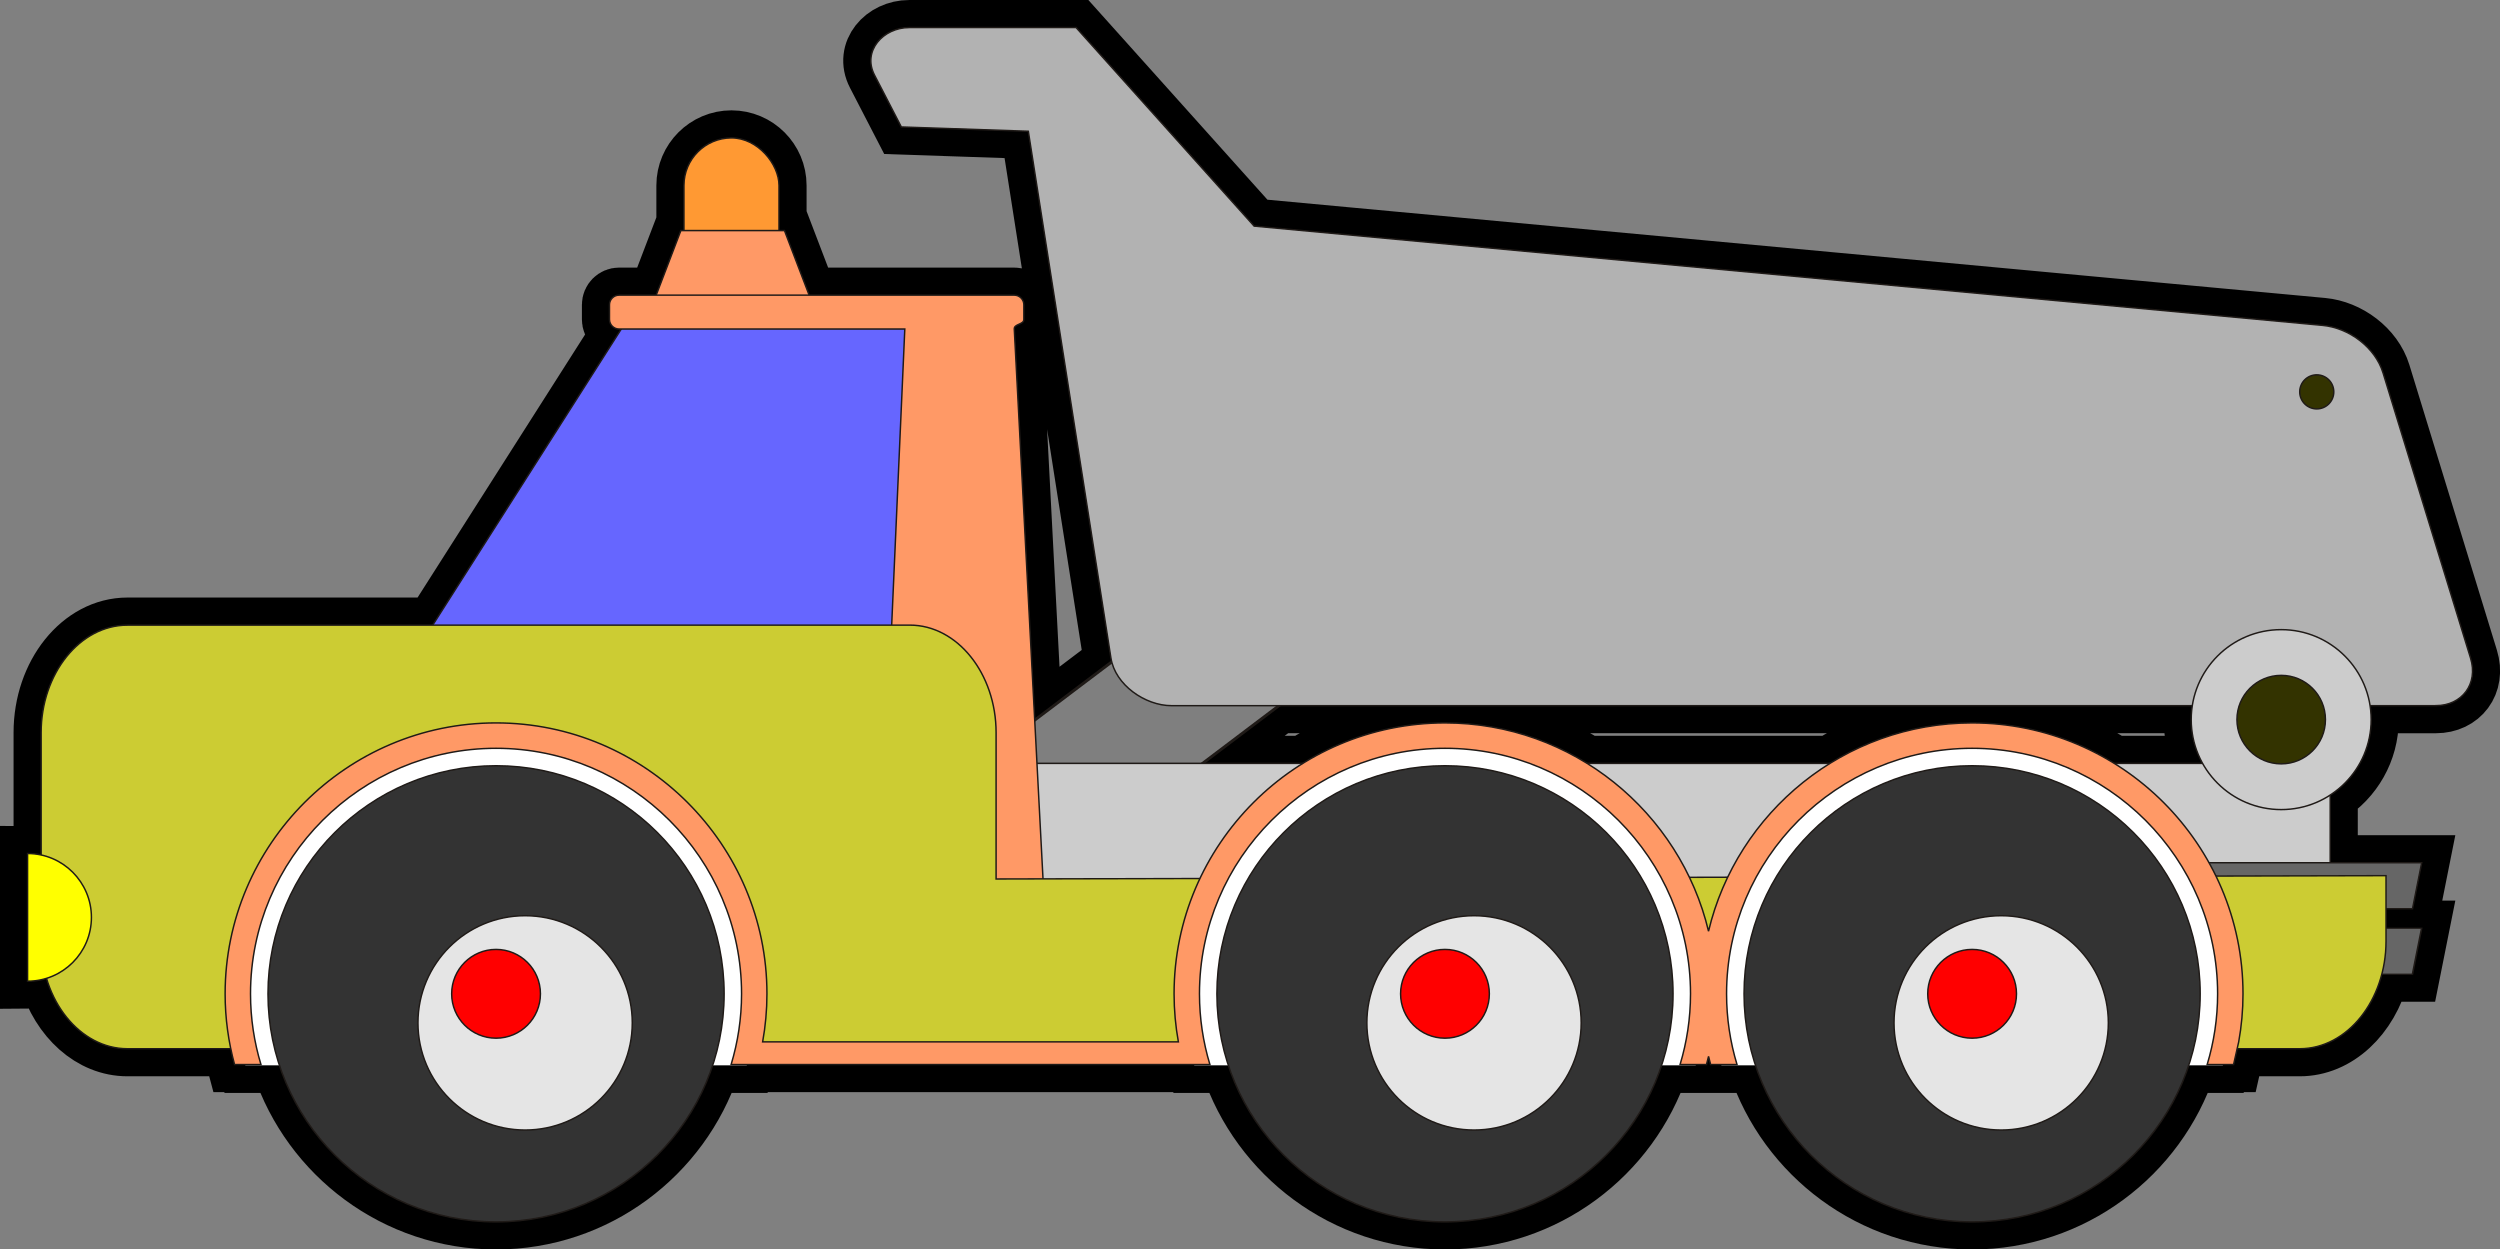 <?xml version="1.0" encoding="UTF-8" standalone="no"?>
<!-- Creator: CorelDRAW -->

<svg
   xmlns:dc="http://purl.org/dc/elements/1.1/"
   xmlns:cc="http://creativecommons.org/ns#"
   xmlns:rdf="http://www.w3.org/1999/02/22-rdf-syntax-ns#"
   xmlns:svg="http://www.w3.org/2000/svg"
   xmlns="http://www.w3.org/2000/svg"
   xmlns:sodipodi="http://sodipodi.sourceforge.net/DTD/sodipodi-0.dtd"
   xmlns:inkscape="http://www.inkscape.org/namespaces/inkscape"
   xml:space="preserve"
   width="127.92mm"
   height="63.933mm"
   style="clip-rule:evenodd;fill-rule:evenodd;image-rendering:optimizeQuality;shape-rendering:geometricPrecision;text-rendering:geometricPrecision"
   viewBox="0 0 127.92 63.933"
   version="1.1"
   id="svg150"
   sodipodi:docname="car-2.svg"
   inkscape:version="0.92.3 (2405546, 2018-03-11)"><rect x="0" y="0" width="127.92" height="63.933" fill="#808080" stroke="none"/><sodipodi:namedview
   pagecolor="#ffffff"
   bordercolor="#666666"
   borderopacity="1"
   objecttolerance="10"
   gridtolerance="10"
   guidetolerance="10"
   inkscape:pageopacity="0"
   inkscape:pageshadow="2"
   inkscape:window-width="1920"
   inkscape:window-height="1017"
   id="namedview152"
   showgrid="false"
   inkscape:zoom="3.5176855"
   inkscape:cx="241.73882"
   inkscape:cy="120.81808"
   inkscape:window-x="-4"
   inkscape:window-y="9"
   inkscape:window-maximized="1"
   inkscape:current-layer="svg150"
   showborder="false"
   fit-margin-top="0"
   fit-margin-left="0"
   fit-margin-right="0"
   fit-margin-bottom="0" />
 <defs
   id="defs4"><style
     type="text/css"
     id="style2">
   <![CDATA[
    .str1 {stroke:#1F1A17;stroke-width:0.076}
    .str2 {stroke:#191919;stroke-width:0.076}
    .str0 {stroke:black;stroke-width:2.822}
    .fil0 {fill:black}
    .fil10 {fill:blue}
    .fil17 {fill:#333300}
    .fil5 {fill:#333333}
    .fil1 {fill:#666666}
    .fil2 {fill:#6666FF}
    .fil12 {fill:#7F7F7F}
    .fil7 {fill:#990000}
    .fil16 {fill:#B2B2B2}
    .fil18 {fill:#CC9933}
    .fil15 {fill:#CCCC33}
    .fil9 {fill:#CCCCCC}
    .fil6 {fill:#E5E5E5}
    .fil3 {fill:red}
    .fil13 {fill:#FF9933}
    .fil14 {fill:#FF9966}
    .fil8 {fill:yellow}
    .fil11 {fill:#FFFFF2}
    .fil4 {fill:white}
   ]]>
  </style></defs>
 <g
   id="_241899624"
   transform="translate(-4.822,-160.729)">
   <path
   style="fill:#000000;stroke:#000000;stroke-width:2.822"
   inkscape:connector-curvature="0"
   d="m 126.91,208.223 h 1.825 l -0.47,2.352 h -1.569 c -0.575,2.207 -2.245,3.815 -4.201,3.815 h -3.202 l -0.182,0.809 h -0.54 c -0.004,0.014 -0.008,0.029 -0.012,0.043 h -1.748 c -1.542,4.643 -5.93,8.009 -11.08,8.009 -5.15,0 -9.537,-3.365 -11.079,-8.009 h -1.748 c -0.004,-0.014 -0.008,-0.029 -0.012,-0.043 h -0.541 c -0.037,-0.138 -0.073,-0.278 -0.106,-0.417 -0.033,0.14 -0.069,0.279 -0.106,0.417 h -0.54 c -0.004,0.014 -0.008,0.029 -0.012,0.043 H 90.656 90.197 89.838 c -1.542,4.643 -5.93,8.009 -11.08,8.009 -5.15,0 -9.537,-3.365 -11.079,-8.009 h -1.748 c -0.004,-0.014 -0.008,-0.029 -0.012,-0.043 h -0.541 -21.795 -0.54 c -0.004,0.014 -0.008,0.029 -0.012,0.043 h -1.748 c -1.542,4.643 -5.93,8.009 -11.08,8.009 -5.15,0 -9.537,-3.365 -11.079,-8.009 h -1.748 c -0.004,-0.014 -0.008,-0.029 -0.012,-0.043 h -0.541 c -0.072,-0.267 -0.137,-0.536 -0.193,-0.809 H 11.342 c -1.892,0 -3.517,-1.504 -4.141,-3.601 -0.306,0.095 -0.631,0.147 -0.968,0.147 v -3.267 -3.267 c 0.238,0 0.47,0.026 0.694,0.075 v -6.26 c 0,-3.026 1.987,-5.502 4.415,-5.502 h 15.621 l 9.647,-15.149 h -0.112 c -0.27,0 -0.49,-0.221 -0.49,-0.49 v -0.754 c 0,-0.27 0.221,-0.49 0.49,-0.49 h 1.899 l 1.262,-3.304 h 0.159 v -2.31 c 0,-1.338 1.094,-2.432 2.432,-2.432 v 0 c 1.338,0 2.432,1.094 2.432,2.432 v 2.31 h 0.28 l 1.262,3.304 h 10.495 c 0.27,0 0.49,0.221 0.49,0.49 v 0.754 c 0,0.269 -0.504,0.222 -0.49,0.49 l 1.046,20.009 3.939,-2.978 c -0.016,-0.063 -0.029,-0.127 -0.039,-0.191 l -4.228,-26.959 -6.498,-0.22 -1.372,-2.654 c -0.636,-1.23 0.439,-2.432 1.776,-2.432 h 8.539 l 9.11,10.16 54.676,5.08 c 1.332,0.124 2.682,1.109 3.088,2.432 l 4.477,14.592 c 0.406,1.323 -0.44,2.432 -1.776,2.432 h -3.364 c 0.036,0.233 0.056,0.471 0.056,0.714 0,1.633 -0.857,3.071 -2.144,3.889 0.032,0.207 0.049,0.426 0.049,0.653 v 2.783 h 4.681 l -0.47,2.352 H 126.91 Z M 78.758,197.719 c 2.664,0 5.157,0.759 7.273,2.071 h 12.427 c 2.116,-1.312 4.609,-2.071 7.273,-2.071 2.664,0 5.156,0.759 7.272,2.071 h 4.523 c -0.372,-0.664 -0.584,-1.427 -0.584,-2.24 0,-0.243 0.019,-0.481 0.056,-0.714 H 70.259 l -3.906,2.953 h 5.133 c 2.116,-1.312 4.608,-2.071 7.272,-2.071 z"
   class="fil0 str0"
   id="_243783384" />
   <g
   id="g111">
    <rect
   style="fill:#7f7f7f;stroke:#1f1a17;stroke-width:0.076"
   y="0"
   x="0"
   ry="0.973"
   rx="0.973"
   height="3.526"
   width="55.814"
   transform="matrix(0.217,-0.164,1.712,1.175,53.037,201.149)"
   class="fil12 str1"
   id="_243783336" />
    <rect
   style="fill:#cccccc;stroke:#1f1a17;stroke-width:0.076"
   ry="0.973"
   rx="0.973"
   height="8.345"
   width="67.47"
   y="199.789"
   x="56.584"
   class="fil9 str1"
   id="_243783288" />
    <rect
   style="fill:#ff9933;stroke:#1f1a17;stroke-width:0.076"
   ry="2.432"
   rx="2.432"
   height="7.296"
   width="4.864"
   y="167.785"
   x="39.818"
   class="fil13 str1"
   id="_243783240" />
    <polygon
   style="fill:#ff9966;stroke:#1f1a17;stroke-width:0.076"
   points="39.66,172.527 44.962,172.527 46.263,175.932 38.359,175.932 "
   class="fil14 str1"
   id="_243783192" />
    <rect
   style="fill:#666666;stroke:#1f1a17;stroke-width:0.076"
   y="0"
   x="0"
   height="2.944"
   width="2.81"
   transform="matrix(1.124,0,-0.16,0.799,125.575,208.223)"
   class="fil1 str1"
   id="_243783144" />
    <polygon
   style="fill:#666666;stroke:#1f1a17;stroke-width:0.076"
   points="115.415,204.874 128.735,204.874 128.265,207.226 114.945,207.226 "
   class="fil1 str1"
   id="_243783096" />
    <polygon
   style="fill:#6666ff;stroke:#1f1a17;stroke-width:0.076"
   points="55.812,196.257 24.707,196.257 37.407,176.314 55.812,176.314 "
   class="fil2 str1"
   id="_243783048" />
    <path
   style="fill:#ff9966;stroke:#1f1a17;stroke-width:0.076"
   inkscape:connector-curvature="0"
   d="m 36.498,175.831 h 20.222 c 0.27,0 0.49,0.221 0.49,0.49 v 0.754 c 0,0.269 -0.504,0.222 -0.49,0.49 l 1.582,30.258 -8.507,-0.387 1.324,-29.871 H 36.498 c -0.27,0 -0.49,-0.221 -0.49,-0.49 v -0.754 c 0,-0.27 0.221,-0.49 0.49,-0.49 z"
   class="fil14 str1"
   id="_239448176" />
    <path
   style="fill:#cccc33;stroke:#1f1a17;stroke-width:0.076"
   inkscape:connector-curvature="0"
   d="m 11.342,192.715 h 40.033 c 1.214,0 2.319,0.62 3.118,1.617 0.799,0.996 1.297,2.375 1.297,3.886 v 7.487 l 71.12,-0.17 v 3.354 c 0,3.026 -1.988,5.502 -4.415,5.502 H 11.342 c -2.428,0 -4.415,-2.476 -4.415,-5.502 v -10.671 c 0,-3.026 1.987,-5.502 4.415,-5.502 z"
   class="fil15 str1"
   id="_239448104" />
    <path
   style="fill:#ffffff"
   inkscape:connector-curvature="0"
   d="m 43.544,211.58 c 0,1.269 -0.179,2.497 -0.512,3.661 h -25.655 c -0.334,-1.164 -0.513,-2.392 -0.513,-3.661 -1e-4,-7.347 5.993,-13.34 13.34,-13.34 7.347,-1e-4 13.34,5.993 13.34,13.34 z"
   class="fil4"
   id="_239448032" />
    <circle
   style="fill:#333333;stroke:#1f1a17;stroke-width:0.076"
   r="11.67"
   cy="211.58"
   cx="30.204"
   class="fil5 str1"
   id="_239448800" />
    <circle
   style="fill:#e5e5e5;stroke:#1f1a17;stroke-width:0.076"
   r="5.483"
   cy="213.067"
   cx="31.691"
   class="fil6 str1"
   id="_241750600" />
    <circle
   style="fill:#ff0000;stroke:#1f1a17;stroke-width:0.076"
   r="2.271"
   cy="211.58"
   cx="30.204"
   class="fil3 str1"
   id="_241732912" />
    <path
   style="fill:#ffffff"
   inkscape:connector-curvature="0"
   d="m 92.099,211.58 c 0,1.269 -0.179,2.497 -0.512,3.661 H 90.656 90.197 65.931 c -0.334,-1.164 -0.513,-2.392 -0.513,-3.661 0,-7.347 5.993,-13.34 13.34,-13.34 7.347,0 13.34,5.993 13.34,13.34 z"
   class="fil4"
   id="_241732840" />
    <circle
   style="fill:#333333;stroke:#1f1a17;stroke-width:0.076"
   r="11.67"
   cy="211.58"
   cx="78.758"
   class="fil5 str1"
   id="_241732792" />
    <circle
   style="fill:#e5e5e5;stroke:#1f1a17;stroke-width:0.076"
   r="5.483"
   cy="213.067"
   cx="80.245"
   class="fil6 str1"
   id="_241732744" />
    <circle
   style="fill:#ff0000;stroke:#1f1a17;stroke-width:0.076"
   r="2.271"
   cy="211.58"
   cx="78.758"
   class="fil3 str1"
   id="_241732696" />
    <path
   style="fill:#ffff00;stroke:#1f1a17;stroke-width:0.076"
   inkscape:connector-curvature="0"
   d="m 6.233,207.669 v 3.267 c 1.804,0 3.267,-1.463 3.267,-3.267 0,-1.804 -1.463,-3.267 -3.267,-3.267 z"
   class="fil8 str1"
   id="_241732648" />
    <path
   style="fill:#ffffff"
   inkscape:connector-curvature="0"
   d="m 119.071,211.58 c 0,1.269 -0.179,2.497 -0.512,3.661 h -25.655 c -0.334,-1.164 -0.513,-2.392 -0.513,-3.661 -1e-4,-7.347 5.993,-13.34 13.34,-13.34 7.347,-1e-4 13.34,5.993 13.34,13.34 z"
   class="fil4"
   id="_241732576" />
    <circle
   style="fill:#333333;stroke:#1f1a17;stroke-width:0.076"
   r="11.67"
   cy="211.58"
   cx="105.731"
   class="fil5 str1"
   id="_241732528" />
    <circle
   style="fill:#e5e5e5;stroke:#1f1a17;stroke-width:0.076"
   r="5.483"
   cy="213.067"
   cx="107.218"
   class="fil6 str1"
   id="_241899960" />
    <circle
   style="fill:#ff0000;stroke:#1f1a17;stroke-width:0.076"
   r="2.271"
   cy="211.58"
   cx="105.731"
   class="fil3 str1"
   id="_241899912" />
    <path
   style="fill:#ff9966;stroke:#1f1a17;stroke-width:0.076"
   inkscape:connector-curvature="0"
   d="m 78.758,197.719 c 6.532,0 12.033,4.559 13.486,10.658 1.453,-6.098 6.955,-10.658 13.486,-10.658 7.634,0 13.862,6.228 13.862,13.862 0,0.839 -0.076,1.66 -0.22,2.458 l -0.262,1.161 h -1.351 c 0.346,-1.147 0.534,-2.361 0.534,-3.619 0,-6.919 -5.644,-12.563 -12.563,-12.563 -6.919,0 -12.563,5.644 -12.563,12.563 0,1.257 0.188,2.472 0.534,3.619 H 92.351 c -0.037,-0.138 -0.073,-0.278 -0.106,-0.417 -0.033,0.14 -0.069,0.279 -0.106,0.417 h -1.351 c 0.346,-1.147 0.534,-2.361 0.534,-3.619 0,-6.919 -5.644,-12.563 -12.563,-12.563 -6.919,0 -12.563,5.644 -12.563,12.563 0,1.257 0.188,2.472 0.534,3.619 H 65.974 65.379 43.584 42.232 c 0.346,-1.147 0.534,-2.361 0.534,-3.619 0,-6.919 -5.644,-12.563 -12.563,-12.563 -6.919,0 -12.563,5.644 -12.563,12.563 0,1.257 0.188,2.472 0.534,3.619 h -1.351 c -0.313,-1.155 -0.482,-2.367 -0.482,-3.619 0,-7.634 6.228,-13.862 13.862,-13.862 7.634,0 13.862,6.228 13.862,13.862 0,0.839 -0.076,1.66 -0.22,2.458 h 21.272 c -0.144,-0.798 -0.22,-1.619 -0.22,-2.458 0,-7.634 6.228,-13.862 13.862,-13.862 z"
   class="fil14 str1"
   id="_241899864" />
    <path
   style="fill:#b2b2b2;stroke:#1f1a17;stroke-width:0.076"
   inkscape:connector-curvature="0"
   d="M 129.459,196.836 H 64.755 c -1.335,0 -2.873,-1.064 -3.088,-2.432 l -4.228,-26.959 -6.498,-0.22 -1.372,-2.654 c -0.636,-1.23 0.439,-2.432 1.776,-2.432 h 8.539 l 9.11,10.16 54.676,5.08 c 1.332,0.124 2.682,1.109 3.088,2.432 l 4.477,14.592 c 0.406,1.323 -0.44,2.432 -1.776,2.432 z"
   class="fil16 str1"
   id="_241899816" />
    <circle
   style="fill:#cccccc;stroke:#1f1a17;stroke-width:0.076"
   r="4.604"
   cy="197.55"
   cx="121.546"
   class="fil9 str1"
   id="_241899768" />
    <circle
   style="fill:#333300;stroke:#1f1a17;stroke-width:0.076"
   r="2.264"
   cy="197.55"
   cx="121.546"
   class="fil17 str1"
   id="_241899720" />
    <circle
   style="fill:#333300;stroke:#1f1a17;stroke-width:0.076"
   r="0.872"
   cy="180.78"
   cx="123.366"
   class="fil17 str1"
   id="_241899672" />
   </g>
  </g>
</svg>